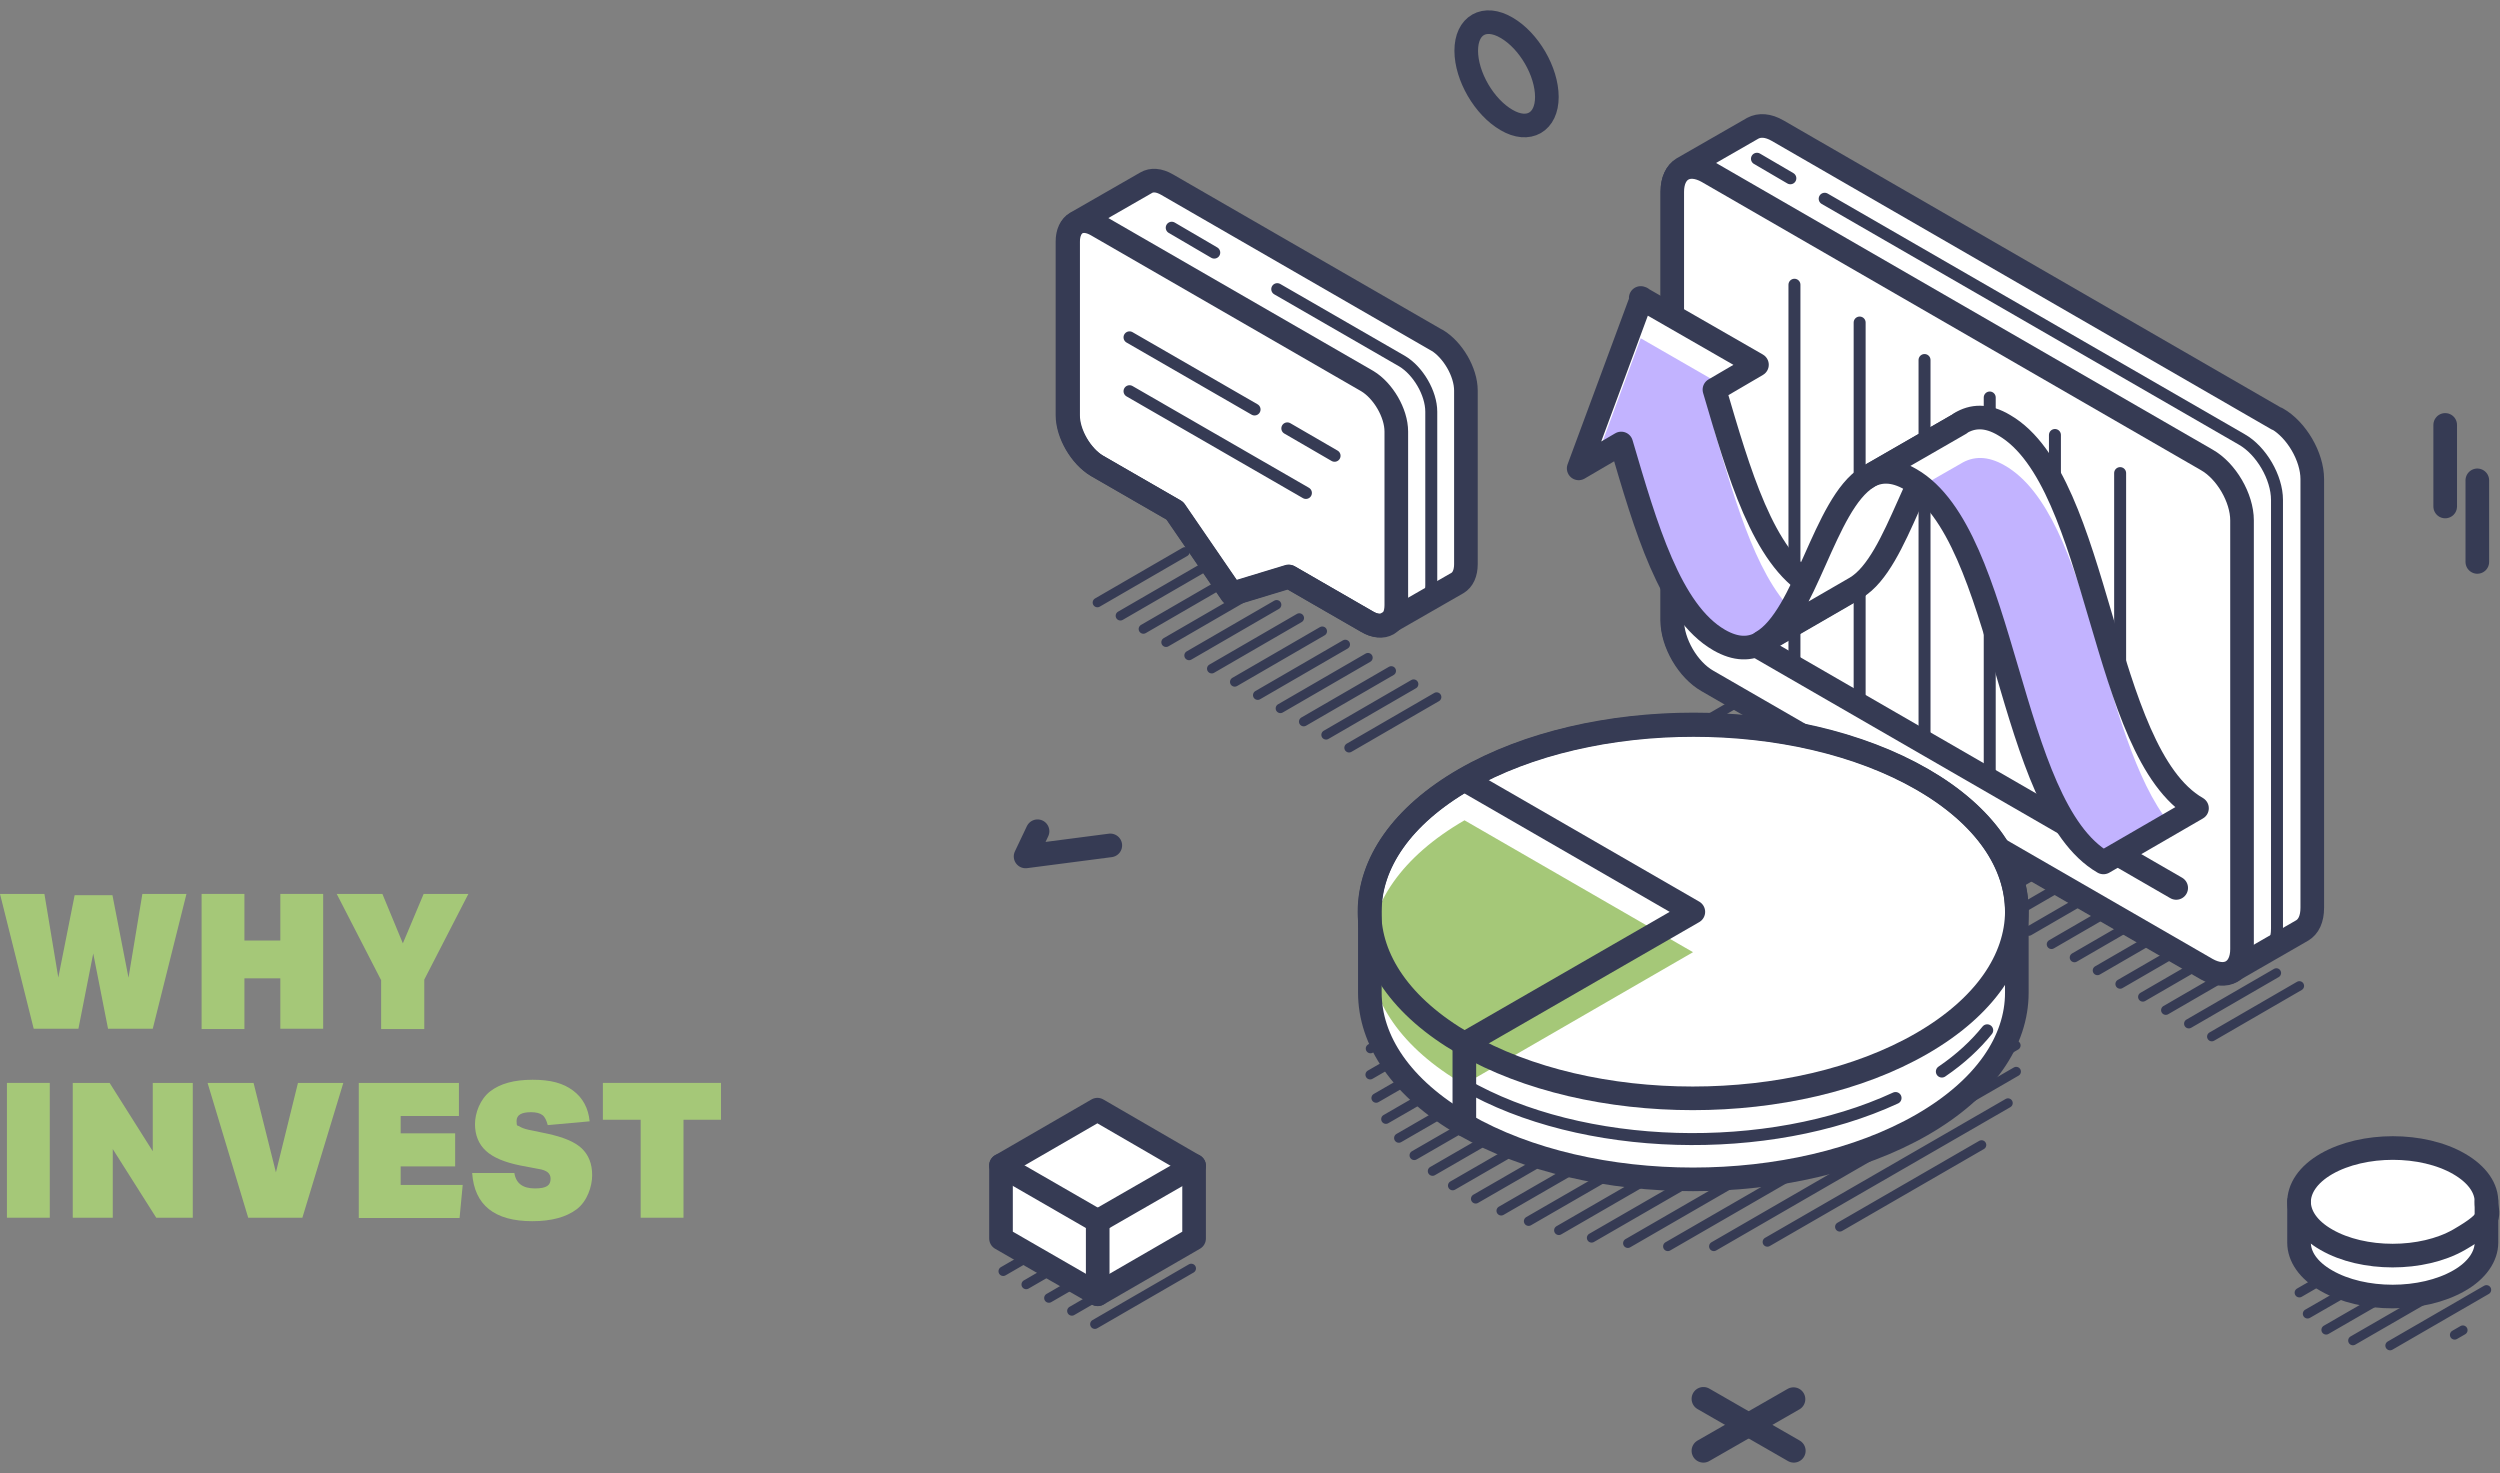 <?xml version="1.0" encoding="UTF-8"?>
<svg id="a" xmlns="http://www.w3.org/2000/svg" version="1.1" viewBox="0 0 793.7 467.7">
  <rect x="0" y="0" width="793.7" height="467.7" fill="#808080" stroke="none"/>
  <!-- Generator: Adobe Illustrator 29.0.0, SVG Export Plug-In . SVG Version: 2.1.0 Build 186)  -->
  <defs>
    <style>
      .st0, .st1, .st2 {
        fill: none;
      }

      .st0, .st1, .st2, .st3 {
        stroke: #363b54;
        stroke-linecap: round;
        stroke-linejoin: round;
      }

      .st0, .st3 {
        stroke-width: 7.5px;
      }

      .st1 {
        stroke-width: 3.8px;
      }

      .st4 {
        fill: #a5c878;
      }

      .st5, .st3 {
        fill: #fff;
      }

      .st2 {
        stroke-width: 3px;
      }

      .st6 {
        fill: #c2b3ff;
      }
    </style>
  </defs>
  <g>
    <path class="st4" d="M18.5,310.4l5.2-26.2h12l5.1,26.2,4.4-26.6h14l-10.7,42.8h-14.2l-4.7-23.9-4.7,23.9h-14.2L0,283.8h14.1l4.4,26.5h0Z"/>
    <path class="st4" d="M89,310.6h-11.4v16.1h-13.6v-42.9h13.6v14.8h11.4v-14.8h13.6v42.8h-13.6v-16Z"/>
    <path class="st4" d="M120.9,311l-14-27.2h14.5l6.5,15.7,6.6-15.7h14.2l-14,27.2v15.7h-13.7v-15.7h0Z"/>
    <path class="st4" d="M2.2,343.8h13.6v42.8H2.2v-42.8Z"/>
    <path class="st4" d="M23.1,343.8h11.7l13.7,21.7v-21.7h12.7v42.8h-11.6l-13.8-21.8v21.8h-12.7v-42.8h0Z"/>
    <path class="st4" d="M87.6,372.2l7-28.4h14.4l-13,42.8h-17.2l-12.9-42.8h14.6l7.1,28.4Z"/>
    <path class="st4" d="M113.8,343.8h31.9v10.5h-18.5v5.5h17.3v10.5h-17.3v5.9h19.7l-1,10.5h-32v-42.9h0Z"/>
    <path class="st4" d="M174.8,374.2c0-.8-.3-1.5-.9-2-.6-.5-1.6-.9-3-1.1l-5.8-1.1c-4.9-1-8.5-2.5-10.8-4.6s-3.5-5-3.5-8.5,1.6-7.9,4.8-10.4,7.7-3.7,13.5-3.7,9.7,1.1,12.8,3.4c3.1,2.3,4.9,5.6,5.3,9.8l-13.3,1.2c-.4-1.5-.9-2.6-1.7-3.2s-2-.9-3.6-.9c-3.1,0-4.6.9-4.6,2.8s.3,1.3.9,1.7c.6.4,1.6.8,3,1.1l5.8,1.2c5.1,1.1,8.8,2.6,11,4.7s3.3,4.9,3.3,8.5-1.6,8.3-4.9,10.8c-3.3,2.5-8,3.8-14.1,3.8-12,0-18.4-5.1-19.1-15.3h13.4c.5,3.3,2.7,4.9,6.5,4.9s5-1,5-3.1h0Z"/>
    <path class="st4" d="M203.3,355.5h-11.9v-11.7h37.5v11.7h-11.9v31.1h-13.6v-31.1h-.1Z"/>
  </g>
  <g>
    <g>
      <path class="st2" d="M739.1,396.7l-3.1,1.8M760.2,392.9l-30.2,17.5M772,394.4l-39.4,22.7M780.6,397.9l-42.1,24.3M747,425.6l39.5-22.8M758.8,427.2l30.6-17.7M779.3,423.8l2.6-1.5"/>
      <g>
        <path class="st5" d="M780.7,406.6c5.8-3.3,8.7-7.8,8.7-12.1h0v-12.6h0c.2-4.5-2.8-9-8.7-12.4-11.6-6.7-30.4-6.7-42.1,0-5.9,3.4-8.8,7.9-8.7,12.4h0v12.6c0,4.4,2.9,8.8,8.7,12.1,11.6,6.7,30.4,6.7,42.1,0Z"/>
        <path class="st0" d="M780.7,406.6c5.8-3.3,8.7-7.8,8.7-12.1h0v-12.6h0c.2-4.5-2.8-9-8.7-12.4-11.6-6.7-30.4-6.7-42.1,0-5.9,3.4-8.8,7.9-8.7,12.4h0v12.6c0,4.4,2.9,8.8,8.7,12.1,11.6,6.7,30.4,6.7,42.1,0Z"/>
        <path class="st0" d="M729.9,381.5c0,4.4,2.9,8.8,8.7,12.1,11.6,6.7,30.4,6.7,42.1,0,11.6-6.7,8.7-7.8,8.7-12.1"/>
      </g>
    </g>
    <g>
      <path class="st2" d="M349.1,385.9l-30.6,17.7M356.4,390.1l-30.6,17.7M363.6,394.4l-30.6,17.7M340.3,416.2l30.6-17.7M347.6,420.4l30.6-17.7"/>
      <g>
        <polygon class="st5" points="379.1 370.1 348.4 352.3 317.8 370 317.8 393.2 348.5 410.9 379.1 393.2 379.1 370.1"/>
        <polygon class="st0" points="379.1 370.1 348.4 352.3 317.8 370 317.8 393.2 348.5 410.9 379.1 393.2 379.1 370.1"/>
        <line class="st0" x1="348.5" y1="387.7" x2="379.1" y2="370.1"/>
        <line class="st0" x1="348.5" y1="387.7" x2="317.8" y2="370"/>
        <line class="st0" x1="348.5" y1="387.7" x2="348.5" y2="410.9"/>
      </g>
    </g>
    <path class="st0" d="M491.1,30.8c0-8.1-5.7-17.9-12.8-22-7-4.1-12.8-.8-12.8,7.3s5.7,17.9,12.8,22c7,4.1,12.8.7,12.8-7.3Z"/>
    <path class="st0" d="M776.3,134.9v25.9M786.5,178.4v-25.9"/>
    <g>
      <line class="st0" x1="569.4" y1="444.2" x2="540.8" y2="460.6"/>
      <line class="st0" x1="569.5" y1="460.6" x2="540.8" y2="444.1"/>
    </g>
    <polyline class="st0" points="329.4 263.9 325.6 271.9 352.5 268.4"/>
    <g>
      <path class="st2" d="M621.1,250.1l-27.8,16.1M600.4,270.4l27.8-16.1M607.7,274.6l27.8-16.1M642.8,262.7l-27.8,16.1M650.1,266.9l-27.8,16.1M629.5,287.1l27.8-16.1M636.8,291.4l27.8-16.1M671.9,279.5l-27.8,16.1M651.3,299.8l27.8-16.1M686.4,287.9l-27.8,16.1M693.7,292l-27.8,16.1M673.1,312.4l27.8-16.1M680.3,316.5l27.8-16.1M715.4,304.6l-27.8,16.1M722.7,308.9l-27.8,16.1M730,313l-27.8,16.1M613.8,245.9l-27.8,16.1M606.4,241.8l-27.8,16.1M599.2,237.5l-27.8,16.1M591.9,233.3l-27.8,16.1M584.6,229.2l-27.8,16.1M577.4,224.9l-27.8,16.1M570.1,220.8l-27.8,16.1M562.8,216.5l-27.8,16.1"/>
      <g>
        <path class="st3" d="M722.9,133l-158.5-91.5c-3.1-1.8-5.8-1.9-7.9-.8h0l-22.3,12.8h0c-2,1.2-3.2,3.7-3.2,7.2v136.1c0,7.1,5,15.7,11.2,19.2l158.5,91.5c3.1,1.8,5.8,1.9,7.8.8h0l22.4-12.9h0c2-1.2,3.2-3.6,3.2-7.2v-136.1c0-7.1-5-15.7-11.2-19.2h0Z"/>
        <path class="st1" d="M568.4,56.6l-10.6-6.2M719.7,302h0c2-1.2,3.2-3.6,3.2-7.2v-136.1c0-7.1-5-15.7-11.2-19.2l-132.4-76.4"/>
        <path class="st3" d="M711.8,301.3v-136.1c0-7.1-5-15.7-11.2-19.2l-158.5-91.5c-6.2-3.5-11.2-.6-11.2,6.4v136.1c0,7.1,5,15.7,11.2,19.2l158.5,91.5c6.2,3.5,11.2.6,11.2-6.4h0Z"/>
        <path class="st1" d="M673.1,150.2v121.5M652.4,138.1v121.5M631.7,247.7v-121.5M611,235.8v-121.5M590.4,102.4v121.5M569.7,211.9v-121.5"/>
        <line class="st0" x1="551.8" y1="201.6" x2="690.9" y2="281.9"/>
        <g>
          <path class="st5" d="M520.9,94.6l36.9,21.2-13.5,7.9h0c7.8,26.5,15.4,53.3,31.1,62.4,5.5,3.1,10,3,13.9.6l-29.9,17.3c-3.8,2.2-8.2,2.3-13.6-.8-15.6-9-23.3-35.9-31.1-62.4l-13.5,7.9,20-54h-.2,0Z"/>
          <path class="st6" d="M545.5,203.1c5.4,3.1,9.8,3,13.6.8l12.8-7.4c-13.4-10.7-20.5-35.5-27.7-60.1h0l3.2-1.8c-1.1-3.6-2.2-7.3-3.2-11h0l2.4-1.4-25.7-14.8-13.9,37.6,7.5-4.3c7.9,26.5,15.4,53.3,31.1,62.4h0Z"/>
          <path class="st0" d="M520.9,94.6l36.9,21.2-13.5,7.9h0c7.8,26.5,15.4,53.3,31.1,62.4,5.5,3.1,10,3,13.9.6l-29.9,17.3c-3.8,2.2-8.2,2.3-13.6-.8-15.6-9-23.3-35.9-31.1-62.4l-13.5,7.9,20-54h-.2,0Z"/>
          <path class="st3" d="M592.8,151.5l29.7-17.1c-13.7,8.5-19.5,44-33.3,52.2l-29.9,17.3c14-8,19.8-43.9,33.6-52.4h0Z"/>
          <path class="st5" d="M622.3,134.4c3.9-2.4,8.5-2.7,14,.6,30.6,17.7,30.6,104,61.2,121.6l-29.7,17.2c-30.6-17.7-30.6-104-61.2-121.6-5.5-3.2-10.1-3-14-.6l29.7-17.1h0Z"/>
          <path class="st6" d="M667.9,273.7l21-12.1c-22.2-27.5-25-98.1-52.4-113.8-5.5-3.2-10.1-3-14-.6l-12.4,7.1c27.4,21.7,28.5,102.3,57.9,119.3Z"/>
          <path class="st0" d="M622.3,134.4c3.9-2.4,8.5-2.7,14,.6,30.6,17.7,30.6,104,61.2,121.6l-29.7,17.2c-30.6-17.7-30.6-104-61.2-121.6-5.5-3.2-10.1-3-14-.6l29.7-17.1h0Z"/>
        </g>
      </g>
    </g>
    <g>
      <path class="st2" d="M446,309.8l45.1-26.1M437.6,323l76.4-44.1M435.1,332.9l96-55.5M545.5,277.4l-110.5,63.8M436.9,348.6l121.5-70.2M440,355.3l129.9-75M580.3,282.6l-136.2,78.7M449,366.8l140.9-81.3M454.8,371.8l143.8-83M606.5,292.6l-145.3,83.8M613.8,296.8l-145.3,83.8M620.4,301.4l-143.8,83M485.3,387.7l140.9-81.3M631.1,311.9l-136.2,78.7M505.3,393l129.9-75M516.8,394.7l121.5-70.2M529.5,395.7l110.5-63.8M544.1,395.7l96-55.5M637.5,350.2l-76.4,44.1M629.1,363.5l-45,26"/>
      <g>
        <path class="st5" d="M640.3,315.1v-25.6h0c0-15.2-9.9-30.4-30-42-40.1-23.1-105.1-23.1-145.3,0-20.1,11.6-30.1,26.7-30.1,41.9h0v25.7h0c0,15.2,9.9,30.4,30,42,40.1,23.1,105.1,23.1,145.3,0,20.1-11.6,30.1-26.7,30.1-41.9h0Z"/>
        <path class="st1" d="M630.9,327.1c-3.7,4.6-8.5,9.1-14.4,13.1M464.9,344.3c37.4,21.6,96.5,23,136.9,4.3"/>
        <path class="st4" d="M465,260.4c-40.2,23.2-40.2,60.7-.2,83.9l72.7-42-72.6-41.9h0Z"/>
        <path class="st0" d="M640.3,315.1v-25.6h0c0-15.2-9.9-30.4-30-42-40.1-23.1-105.1-23.1-145.3,0-20.1,11.6-30.1,26.7-30.1,41.9h0v25.7h0c0,15.2,9.9,30.4,30,42,40.1,23.1,105.1,23.1,145.3,0,20.1-11.6,30.1-26.7,30.1-41.9h0Z"/>
        <path class="st0" d="M610.3,247.4c40.1,23.1,40,60.7-.2,83.9-40.2,23.2-105.2,23.2-145.3,0-40.1-23.1-40-60.7.2-83.9,40.2-23.2,105.2-23.2,145.3,0h0Z"/>
        <polyline class="st0" points="464.9 331.4 537.6 289.5 465 247.6"/>
        <line class="st0" x1="464.9" y1="331.4" x2="464.9" y2="357.1"/>
      </g>
    </g>
    <g>
      <path class="st2" d="M348.4,191.3l27.8-16.1M355.7,195.5l27.8-16.1M390.8,183.6l-27.8,16.1M398,187.8l-27.8,16.1M377.5,208.1l27.8-16.1M384.7,212.3l27.8-16.1M419.8,200.4l-27.8,16.1M399.3,220.7l27.8-16.1M434.3,208.8l-27.8,16.1M441.7,213l-27.8,16.1M421,233.3l27.8-16.1M428.3,237.4l27.8-16.1"/>
      <g>
        <path class="st5" d="M456.3,108.1l-85.8-49.5c-2.6-1.5-4.9-1.6-6.6-.6h0l-22.3,12.8h0c-1.7,1-2.7,3.1-2.7,5.9v55.1c0,5.9,4.2,13,9.2,16l24.8,14.3,18.1,26.4,18.1-5.5,24.8,14.3c2.5,1.5,4.8,1.6,6.5.6h0l22.3-12.8h0c1.7-1,2.7-3.1,2.7-6v-55.1c0-5.9-4.2-13-9.2-16h0Z"/>
        <path class="st0" d="M456.3,108.1l-85.8-49.5c-2.6-1.5-4.9-1.6-6.6-.6h0l-22.3,12.8h0c-1.7,1-2.7,3.1-2.7,5.9v55.1c0,5.9,4.2,13,9.2,16l24.8,14.3,18.1,26.4,18.1-5.5,24.8,14.3c2.5,1.5,4.8,1.6,6.5.6h0l22.3-12.8h0c1.7-1,2.7-3.1,2.7-6v-55.1c0-5.9-4.2-13-9.2-16h0Z"/>
        <path class="st1" d="M385.5,80.2l-13.5-7.9M451.7,191.7h0c1.7-.9,2.7-3.1,2.7-5.9v-55.1c0-5.9-4.2-13-9.2-16l-39.7-22.9"/>
        <path class="st0" d="M434.1,121l-85.8-49.5c-5.1-3-9.2-.6-9.2,5.3v55.1c0,5.9,4.2,13,9.2,16l24.8,14.3,18.1,26.4,18.1-5.5,24.8,14.3c5.1,3,9.2.6,9.2-5.3v-55.1c0-5.9-4.2-13-9.2-16h0Z"/>
        <path class="st1" d="M414.6,156.5l-56-32.3M398.3,130l-39.7-22.9M408.7,136l15,8.7"/>
      </g>
    </g>
  </g>
</svg>